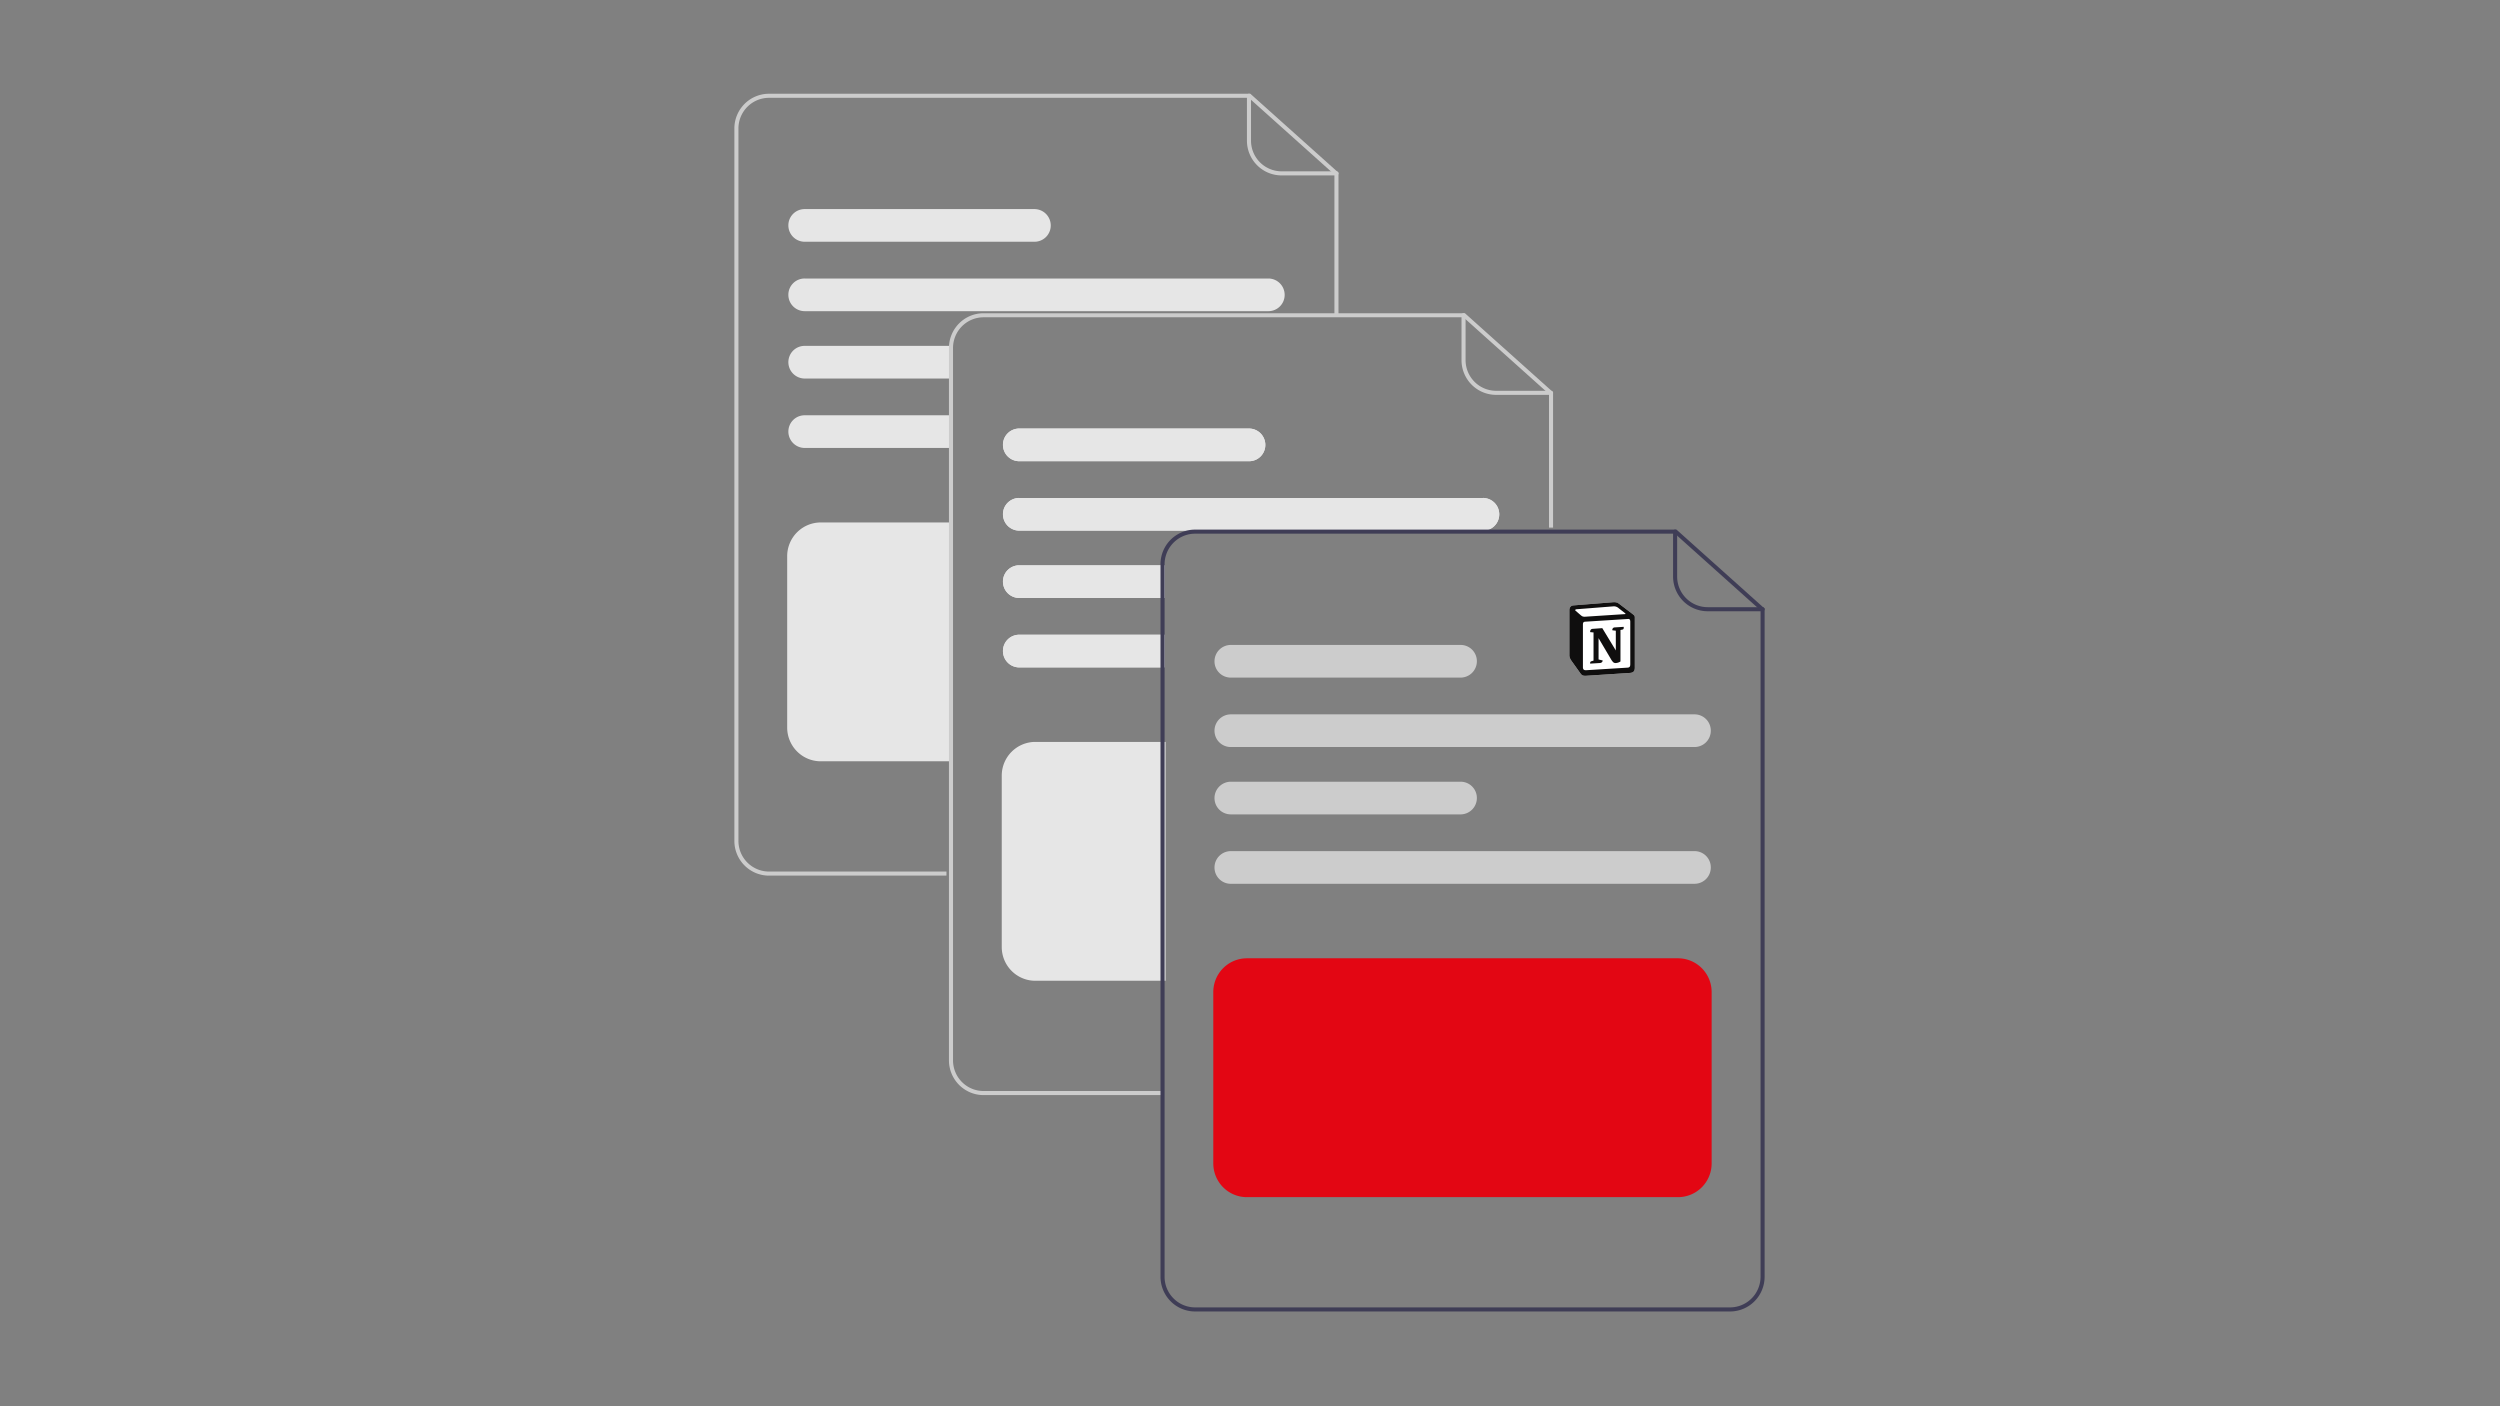 <svg xmlns="http://www.w3.org/2000/svg" width="160" height="90" fill="none"><rect width="100%" height="100%" fill="#808080" stroke="none"/><g clip-path="url(#a)"><path fill="#CCC" d="M60.572 56.04H49.213c-.587 0-1.15-.235-1.564-.651a2.228 2.228 0 0 1-.649-1.57V8.221c0-.589.234-1.153.649-1.57.415-.416.977-.65 1.564-.651h30.81l5.64 5.053v9.188h-.26v-9.07l-5.479-4.91H49.213a1.95 1.95 0 0 0-1.38.575 1.966 1.966 0 0 0-.573 1.385V53.82a1.962 1.962 0 0 0 1.953 1.96h11.36v.261z"/><path fill="#CCC" d="M85.532 11.226h-3.514c-.587 0-1.15-.235-1.564-.651a2.227 2.227 0 0 1-.65-1.57V6.131a.13.13 0 0 1 .13-.131.13.13 0 0 1 .131.13v2.875a1.962 1.962 0 0 0 1.953 1.96h3.514a.13.13 0 0 1 .13.13.13.13 0 0 1-.13.131z"/><path fill="#E6E6E6" d="M81.177 17.824h-29.68a1.04 1.04 0 0 0-1.042 1.045 1.047 1.047 0 0 0 1.041 1.046h29.681a1.04 1.04 0 0 0 1.041-1.046 1.047 1.047 0 0 0-1.041-1.045zm-14.97-4.442h-14.71a1.04 1.04 0 0 0-1.042 1.045 1.047 1.047 0 0 0 1.041 1.045h14.71a1.04 1.04 0 0 0 1.042-1.045 1.047 1.047 0 0 0-1.041-1.045zM51.496 26.578a1.04 1.04 0 0 0-1.04 1.045 1.047 1.047 0 0 0 1.04 1.046H60.8v-2.09h-9.303zm0-4.442a1.038 1.038 0 0 0-.962.645 1.047 1.047 0 0 0 .962 1.445H60.8v-2.09h-9.303zm9.368 26.587h-8.336c-.57 0-1.116-.227-1.518-.632a2.162 2.162 0 0 1-.63-1.523V35.593c0-.572.227-1.12.63-1.524a2.147 2.147 0 0 1 1.518-.632h8.336v15.286z"/><path fill="#CCC" d="M74.306 70.086h-11.36a2.212 2.212 0 0 1-1.564-.652 2.228 2.228 0 0 1-.649-1.57V22.267a2.228 2.228 0 0 1 .65-1.57c.414-.416.977-.65 1.563-.65h30.81l5.64 5.053v8.665h-.26v-8.548l-5.478-4.91H62.946a1.956 1.956 0 0 0-1.38.575 1.965 1.965 0 0 0-.572 1.386v45.598c0 .52.206 1.017.572 1.385a1.95 1.95 0 0 0 1.38.574h11.36v.262z"/><path fill="#CCC" d="M99.266 25.271H95.75c-.587 0-1.15-.234-1.564-.65a2.228 2.228 0 0 1-.649-1.57v-2.875a.13.13 0 0 1 .13-.13.13.13 0 0 1 .13.13v2.874a1.97 1.97 0 0 0 .573 1.386c.366.367.862.574 1.38.574h3.515a.13.13 0 0 1 .092.223.13.13 0 0 1-.092.038z"/><path fill="#E6E6E6" d="M94.91 31.87H65.23a1.04 1.04 0 0 0-1.041 1.044 1.047 1.047 0 0 0 1.04 1.046H94.91a1.04 1.04 0 0 0 1.042-1.046 1.047 1.047 0 0 0-1.042-1.045zm-14.97-4.443H65.23a1.04 1.04 0 0 0-1.041 1.046 1.047 1.047 0 0 0 1.04 1.045H79.94a1.04 1.04 0 0 0 1.041-1.046 1.047 1.047 0 0 0-1.041-1.045z"/><path fill="#E6E6E6" d="M94.91 31.87H65.23a1.04 1.04 0 0 0-1.041 1.044 1.047 1.047 0 0 0 1.04 1.046H94.91a1.04 1.04 0 0 0 1.042-1.046 1.047 1.047 0 0 0-1.042-1.045zm-14.97-4.443H65.23a1.04 1.04 0 0 0-1.041 1.046 1.047 1.047 0 0 0 1.04 1.045H79.94a1.04 1.04 0 0 0 1.041-1.046 1.047 1.047 0 0 0-1.041-1.045zM65.23 40.623a1.04 1.04 0 0 0-1.041 1.045 1.047 1.047 0 0 0 1.04 1.046h9.303v-2.091H65.23zm0-4.443a1.04 1.04 0 0 0-1.041 1.046 1.047 1.047 0 0 0 1.04 1.045h9.303v-2.09H65.23z"/><path fill="#E6E6E6" d="M65.23 40.623a1.04 1.04 0 0 0-1.041 1.045 1.047 1.047 0 0 0 1.04 1.046h9.303v-2.091H65.23zm0-4.443a1.04 1.04 0 0 0-1.041 1.046 1.047 1.047 0 0 0 1.04 1.045h9.303v-2.09H65.23zm9.368 26.589H66.26c-.57 0-1.115-.228-1.518-.632a2.162 2.162 0 0 1-.63-1.524V49.638c0-.571.227-1.12.63-1.523a2.147 2.147 0 0 1 1.518-.633h8.337V62.77z"/><path fill="#3F3D56" d="M75.332 34.221a2.216 2.216 0 0 0-1.06 1.895v.326h.26v-.326a1.968 1.968 0 0 1 1.452-1.895h-.652zm31.964-.326h-30.81a2.21 2.21 0 0 0-1.565.65 2.228 2.228 0 0 0-.649 1.57v45.599c.001.588.235 1.153.65 1.57.414.416.977.65 1.564.65h34.236c.587 0 1.149-.234 1.564-.65.415-.417.648-.982.649-1.57V38.948l-5.639-5.053zm5.379 47.819a1.968 1.968 0 0 1-.573 1.385 1.95 1.95 0 0 1-1.38.574H76.486a1.951 1.951 0 0 1-1.38-.574 1.966 1.966 0 0 1-.573-1.385V36.116a1.968 1.968 0 0 1 1.451-1.895c.164-.044.332-.065.502-.065h30.711l5.478 4.909v42.649zM75.332 34.22a2.216 2.216 0 0 0-1.06 1.895v.326h.26v-.326a1.968 1.968 0 0 1 1.452-1.895h-.652z"/><path fill="#3F3D56" d="M112.805 39.12h-3.515a2.211 2.211 0 0 1-1.564-.65 2.229 2.229 0 0 1-.649-1.57v-2.875a.13.13 0 0 1 .038-.092.132.132 0 0 1 .092-.038c.035 0 .068.013.092.038a.13.13 0 0 1 .039.092V36.9c0 .52.206 1.017.572 1.385a1.95 1.95 0 0 0 1.38.574h3.515a.13.13 0 0 1 .13.131.13.13 0 0 1-.13.13z"/><path fill="#CCC" d="M108.449 47.81h-29.68a1.04 1.04 0 0 1-1.041-1.046 1.047 1.047 0 0 1 1.041-1.045h29.68a1.039 1.039 0 0 1 1.042 1.045 1.039 1.039 0 0 1-1.042 1.045zm-14.97-4.443h-14.71a1.04 1.04 0 0 1-1.041-1.045 1.047 1.047 0 0 1 1.041-1.046h14.71a1.04 1.04 0 0 1 1.041 1.046 1.047 1.047 0 0 1-1.041 1.045zm14.97 13.196h-29.68a1.04 1.04 0 0 1-1.041-1.046 1.047 1.047 0 0 1 1.041-1.045h29.68a1.039 1.039 0 0 1 1.042 1.045 1.039 1.039 0 0 1-1.042 1.045zm-14.97-4.443h-14.71a1.04 1.04 0 0 1-1.041-1.044 1.047 1.047 0 0 1 1.041-1.046h14.71a1.04 1.04 0 0 1 1.041 1.045 1.047 1.047 0 0 1-1.041 1.046z"/><path fill="#E30613" d="M107.397 76.618H79.799c-.57 0-1.115-.228-1.518-.632a2.162 2.162 0 0 1-.63-1.524V63.487c.001-.571.228-1.12.63-1.523a2.146 2.146 0 0 1 1.518-.633h27.598a2.146 2.146 0 0 1 1.518.633c.403.404.629.952.63 1.523v10.975a2.162 2.162 0 0 1-.63 1.524 2.148 2.148 0 0 1-1.518.632z"/><g clip-path="url(#b)"><path fill="#fff" d="m100.704 38.745 2.42-.193c.297-.027.374-.009.561.138l.772.586c.128.1.17.128.17.238v3.214c0 .202-.068.32-.306.34l-2.81.182c-.179.01-.264-.018-.357-.146l-.569-.797c-.102-.147-.145-.256-.145-.385v-2.857c0-.165.068-.302.264-.32z"/><path fill="#0F0E0E" d="m103.124 38.552-2.42.193c-.196.018-.264.155-.264.32v2.857c0 .129.043.238.145.385l.569.797c.093.128.178.155.357.146l2.81-.183c.238-.018.306-.137.306-.339v-3.214c0-.104-.038-.134-.151-.223l-.019-.015-.772-.586c-.187-.147-.264-.165-.561-.138zm-1.55.91c-.229.016-.281.02-.412-.095l-.331-.283c-.034-.037-.017-.083.068-.092l2.327-.183a.455.455 0 0 1 .373.119l.399.311c.017.01.06.064.009.064l-2.403.156-.03.002zm-.267 3.239v-2.73c0-.118.034-.173.135-.182l2.76-.175c.094-.009.136.056.136.175v2.71c0 .12-.017.22-.17.23l-2.641.164c-.153.01-.22-.046-.22-.192zm2.607-2.583c.016.083 0 .165-.077.174l-.127.028v2.014a.632.632 0 0 1-.298.101c-.135 0-.169-.046-.271-.183l-.833-1.41v1.364l.264.064s0 .165-.213.165l-.585.037c-.017-.037 0-.128.059-.147l.153-.045v-1.804l-.212-.019c-.017-.082.025-.201.144-.21l.628-.046.866 1.428v-1.264l-.22-.027a.152.152 0 0 1 .135-.183l.587-.037z"/></g></g><defs><clipPath id="a"><path fill="#fff" d="M47 6h66v78H47z"/></clipPath><clipPath id="b"><path fill="#fff" d="M100.44 38.541h4.187v4.72h-4.187z"/></clipPath></defs></svg>